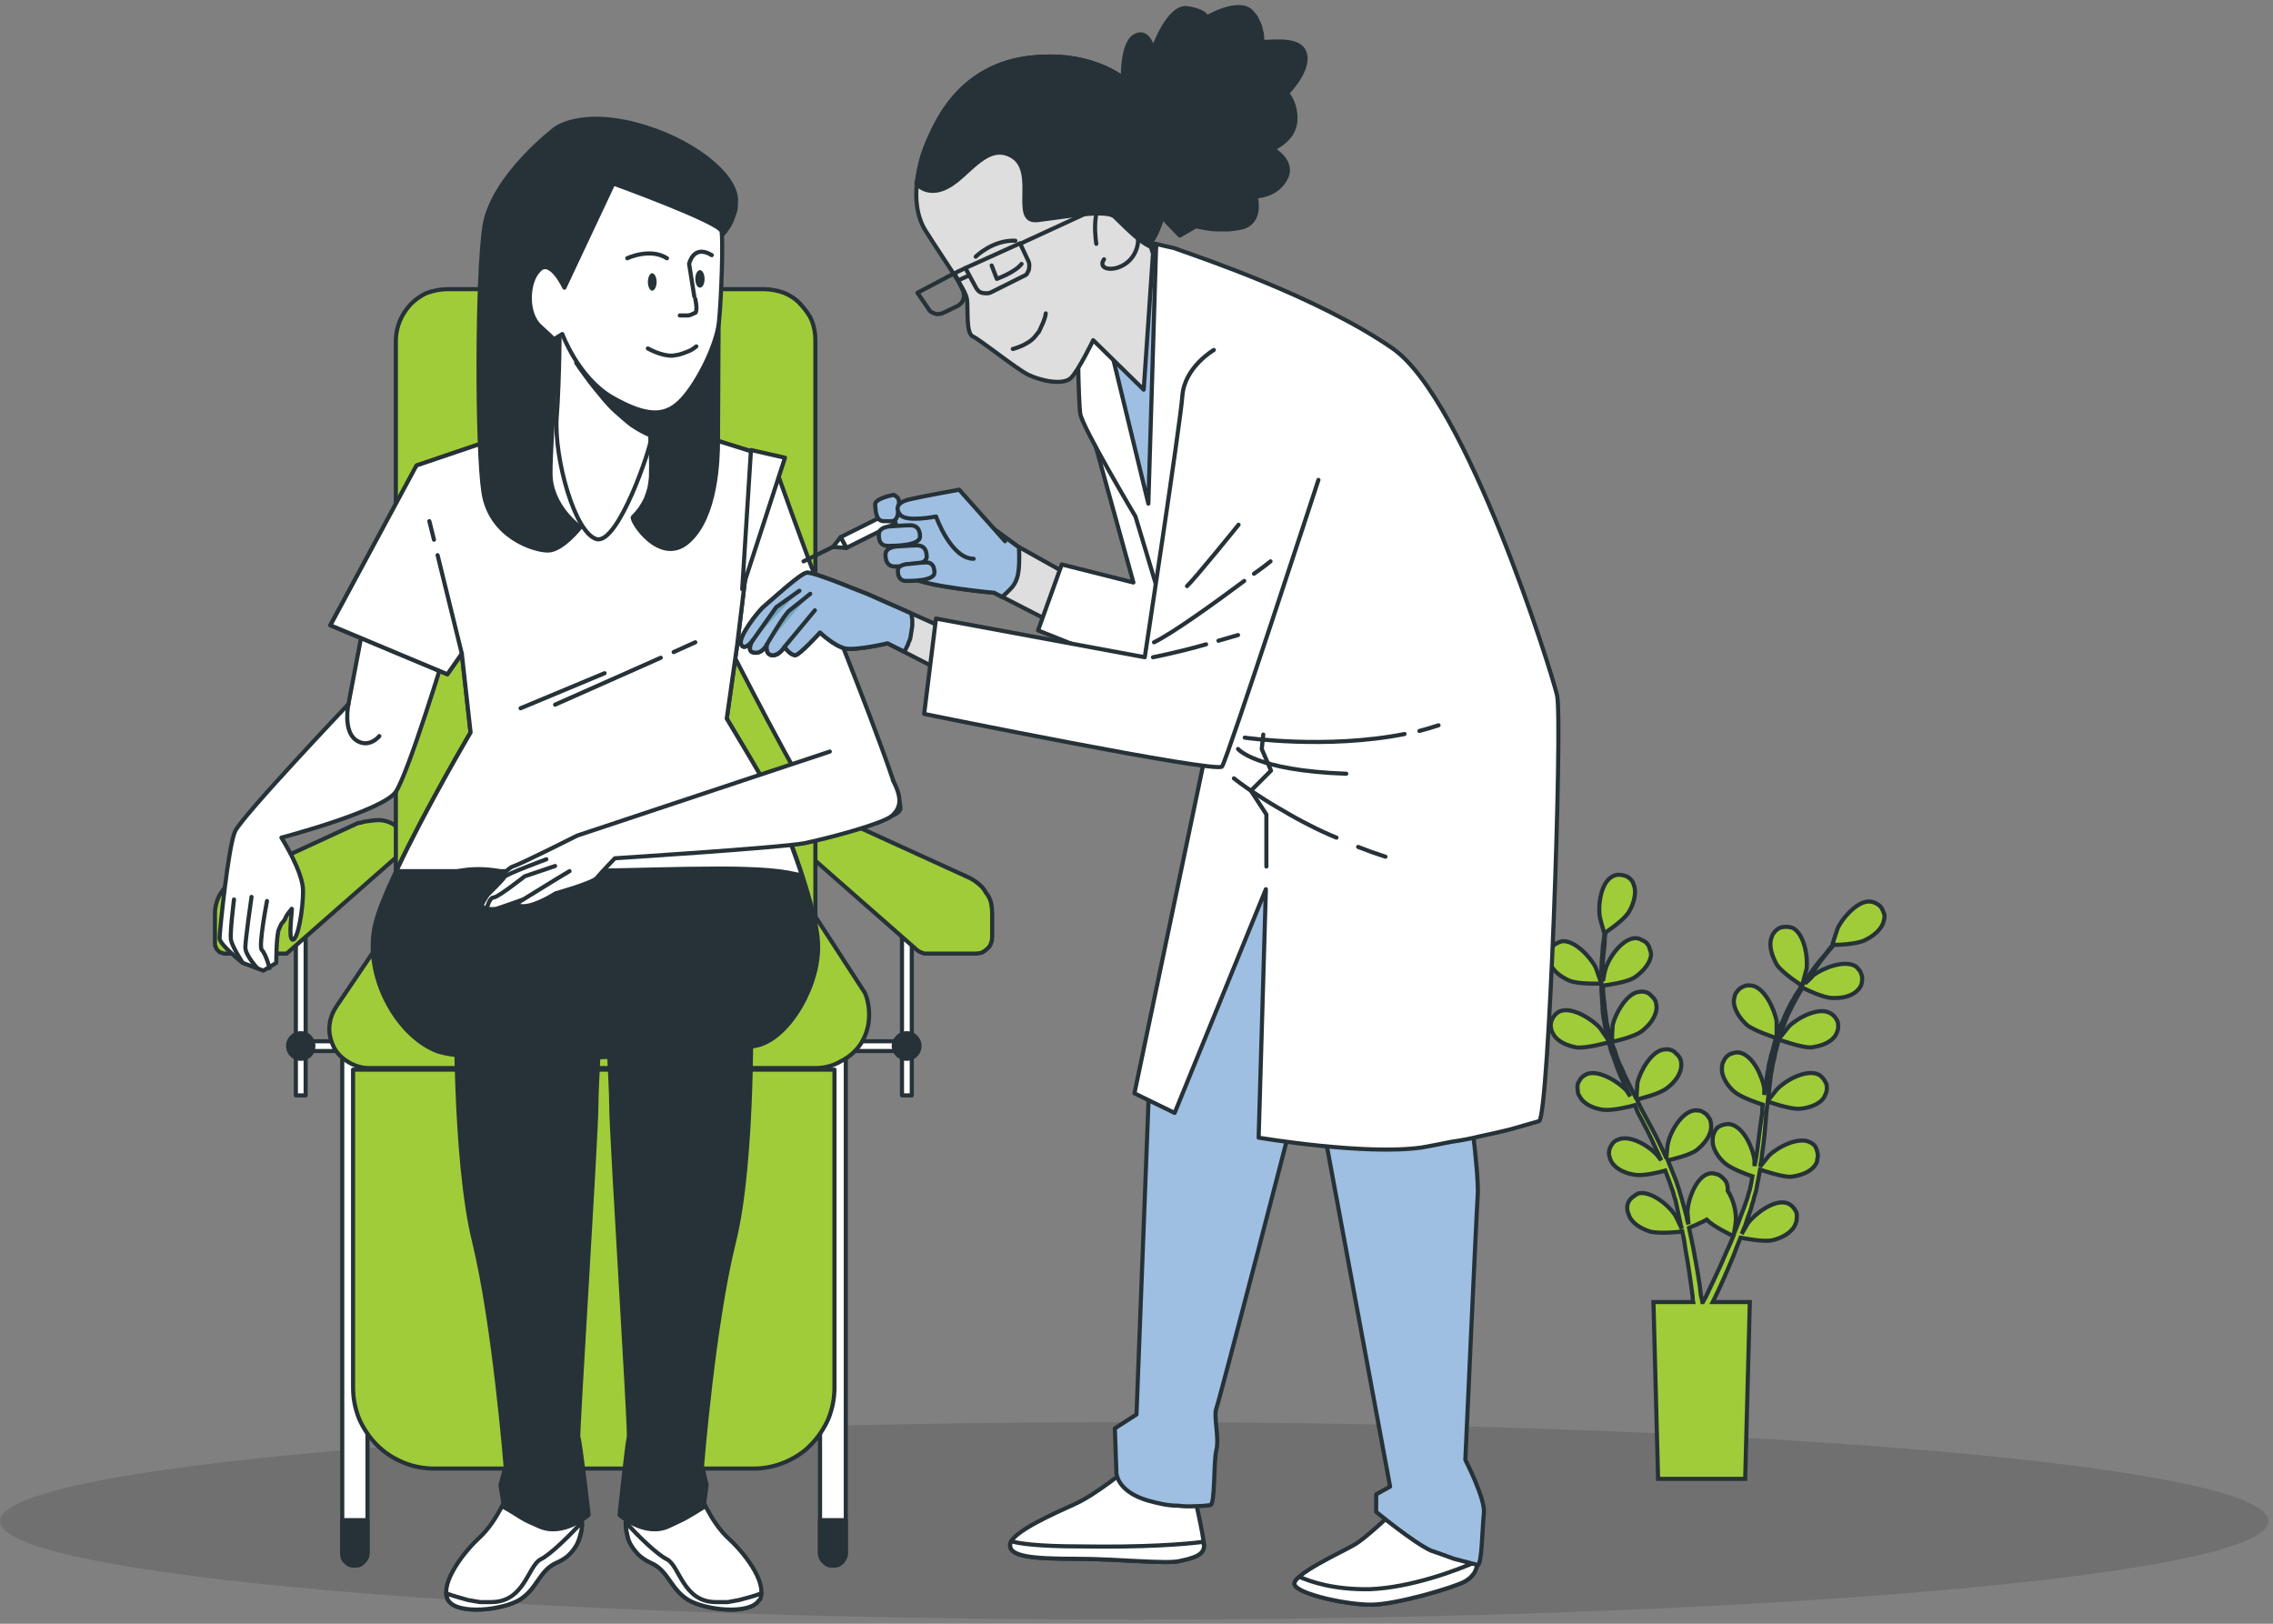 <svg version="1.2" xmlns="http://www.w3.org/2000/svg" viewBox="0 0 441 315" width="441" height="315"><rect x="0" y="0" width="441" height="315" fill="#808080" stroke="none"/><defs><clipPath clipPathUnits="userSpaceOnUse" id="cp1"><path d="m440.15-5.6v319.78h-440.15v-319.78z"/></clipPath><clipPath clipPathUnits="userSpaceOnUse" id="cp2"><path d="m26.49 0.9h440.15v319.77h-440.15z"/></clipPath><clipPath clipPathUnits="userSpaceOnUse" id="cp3"><path d="m26.49 0.9h440.15v319.77h-440.15z"/></clipPath><clipPath clipPathUnits="userSpaceOnUse" id="cp4"><path d="m26.49 0.9h440.15v319.77h-440.15z"/></clipPath></defs><style>.a{fill:#707070}.b{fill:#a0cc3a;stroke:#263238;stroke-width:.8}.c{fill:#fff}.d{fill:none;stroke:#263238;stroke-linecap:round;stroke-linejoin:round;stroke-width:.8}.e{fill:#263238}.f{fill:#a0cc3a}.g{fill:#6abd45}.h{fill:#a0cc3a;stroke:#263238;stroke-linecap:round;stroke-linejoin:round;stroke-width:.8}.i{fill:#dedede}.j{fill:#9ebfe2}.k{fill:#71a7bf}</style><g clip-path="url(#cp1)"><path fill-rule="evenodd" class="a" d="m220.1 314.2c-121.7 0-220.1-8.6-220.1-19.1 0-10.6 98.4-19.2 220.1-19.2 121.7 0 220 8.6 220 19.2 0 10.5-98.3 19.1-220 19.1z"/></g><g clip-path="url(#cp2)"><path class="b" d="m304.4 190.2c1.7 0.8 6.2 0.6 6.3 0.6 0 0-1-2.8-1.1-3.1-1-2-4.1-5.4-6.6-5.1q-0.6 0.2-1.2 0.5-0.5 0.4-0.8 0.9-0.4 0.5-0.5 1.2-0.1 0.6 0.1 1.2c0.4 1.8 2.2 3.1 3.8 3.8z"/><path fill-rule="evenodd" class="b" d="m305.9 203.2c-1.7-0.3-3.8-1.1-4.6-2.7q-0.3-0.5-0.4-1.2-0.1-0.6 0.1-1.2 0.2-0.6 0.6-1.1 0.4-0.5 1-0.8c2.3-1 6.3 1.5 7.8 3.2 0.1 0.1 1.1 1.6 1.6 2.3q-0.2-0.7-0.4-1.6-0.2-0.9-0.3-1.7-0.2-0.8-0.3-1.7-0.1-0.9-0.1-1.8-0.1-0.8-0.1-1.6-0.1-0.7-0.1-1.5 0-0.8 0-1.6 0-0.8 0-1.5c0-2 0.2-3.8 0.3-5.3q0.2-1.2 0.3-2.3c-0.1-0.2-0.9-3-0.9-3.2-0.4-2.3 0.2-6.8 2.5-7.9q0.5-0.3 1.2-0.3 0.6 0 1.2 0.2 0.6 0.2 1.1 0.7 0.4 0.4 0.6 1.1c0.6 1.6-0.1 3.7-0.9 5.1-0.9 1.6-3.9 3.6-4.6 4.1q-0.2 1.1-0.2 2.5c-0.2 1.5-0.4 3.4-0.4 5.3 0 0.5 0.1 1 0.1 1.6 0.2-1 0.4-2.2 0.5-2.3 0.6-2.2 3.3-6 5.8-6q0.7 0 1.3 0.4 0.6 0.2 1 0.7 0.4 0.5 0.5 1.1 0.3 0.6 0.2 1.3c-0.3 1.7-1.9 3.3-3.3 4.2-1.5 0.9-5.2 1.4-6 1.5 0 1.2 0.1 2.4 0.3 3.6q0 0.9 0.2 1.8 0.1 0.9 0.2 1.7 0.2 0.9 0.4 1.7 0.2 0.8 0.4 1.6 0.1 0.3 0.2 0.4c0-0.4 0.2-2.9 0.2-3.2 0.5-2.1 2.7-6.2 5.2-6.4q0.7-0.1 1.3 0.1 0.6 0.2 1 0.7 0.5 0.4 0.8 1 0.2 0.6 0.2 1.2c0 1.8-1.4 3.5-2.8 4.6-1.5 1.2-5.7 2.1-5.9 2.1q0.2 0.9 0.6 1.7 0.2 0.8 0.5 1.6 0.3 0.8 0.7 1.6 0.4 0.8 0.7 1.6c0.7 1.5 1.5 3 2.3 4.6 0-0.6 0.2-2.9 0.2-3.2 0.5-2.1 2.7-6.2 5.2-6.4q0.7-0.1 1.3 0.1 0.6 0.2 1 0.7 0.5 0.4 0.8 1 0.2 0.5 0.2 1.2c0 1.8-1.4 3.5-2.8 4.5-1.5 1.2-5.5 2.1-5.8 2.2q0.4 1 1 2.1c1.2 2.3 2.5 4.5 3.6 6.9q0.6 1.2 1.1 2.4c0.1-1 0.2-2.6 0.3-2.8 0.4-2.2 2.6-6.2 5.2-6.5q0.6 0 1.2 0.1 0.6 0.3 1.1 0.7 0.4 0.5 0.7 1 0.2 0.7 0.2 1.3c0 1.8-1.4 3.5-2.8 4.6-1.3 1-4.7 1.8-5.6 2q0.8 2 1.6 4c0.2 0.6 0.4 1.2 0.6 1.8q0.2 0.8 0.5 1.7c0.3 1.1 0.6 2.2 0.9 3.3 0.1 0.5 0.2 1.1 0.4 1.6-0.1-0.9-0.2-2.4-0.2-2.5 0.1-2.3 1.7-6.7 4.1-7.3q0.6-0.2 1.2 0 0.7 0.1 1.2 0.5 0.5 0.4 0.9 0.9 0.3 0.5 0.4 1.2 0 0 0 0.1 0 0.1 0 0.2 0 0.1 0 0.2 0 0.1 0 0.2 0.4 0.6 0.7 1.3 0.3 0.7 0.5 1.4 0.2 0.7 0.3 1.4 0.1 0.8 0.1 1.5c0 0.2-0.2 1.9-0.4 2.8q0.4-1 0.8-2c0.4-1.1 0.8-2.2 1.2-3.2l0.6-1.7q0.2-0.8 0.5-1.7 0.3-1.3 0.5-2.6c-1-0.3-4.1-1.5-5.3-2.5-1.3-1.1-2.6-3-2.4-4.7q0-0.7 0.3-1.3 0.2-0.6 0.7-1 0.6-0.4 1.1-0.5 0.7-0.2 1.3-0.1c2.6 0.5 4.4 4.6 4.7 7 0 0 0 0.5 0 1.1q0.3-1.3 0.5-2.7c0.3-2.4 0.6-5 1-7.6q0-0.8 0.1-1.6c-0.9-0.3-4.2-1.4-5.5-2.5-1.3-1.1-2.6-3-2.4-4.7q0-0.7 0.3-1.2 0.3-0.7 0.8-1.1 0.5-0.4 1.1-0.5 0.6-0.2 1.2-0.1c2.6 0.5 4.4 4.6 4.8 6.9 0 0.1 0 0.7 0 1.3q0.3-2.1 0.6-4.1 0.2-0.9 0.3-1.8 0.3-0.9 0.4-1.7 0.3-0.8 0.5-1.7 0.2-0.9 0.5-1.7c-0.3-0.2-4.3-1.4-5.7-2.6-1.3-1.2-2.6-3-2.5-4.8q0.1-0.6 0.3-1.2 0.4-0.6 0.8-1 0.6-0.4 1.2-0.6 0.6-0.1 1.2 0c2.5 0.4 4.4 4.7 4.8 6.9 0 0.2 0 2.3 0 3q0 0 0-0.1 0.3-0.8 0.6-1.6 0.3-0.8 0.7-1.6 0.3-0.8 0.7-1.6 0.4-0.8 0.8-1.6 0.4-0.6 0.8-1.4 0.4-0.6 0.8-1.2 0.4-0.8 0.9-1.4 0.4-0.6 0.9-1.3c1.1-1.6 2.1-2.9 3.2-4.1q0.8-1.1 1.5-1.9h-0.1c0 0 0.9-2.9 1-3.1 0.9-2.1 4-5.6 6.4-5.3q0.7 0.1 1.2 0.4 0.6 0.3 1 0.9 0.3 0.6 0.5 1.2 0.1 0.6-0.1 1.2c-0.4 1.8-2.2 3.1-3.7 3.8-1.6 0.8-5.2 0.9-6 0.9q-0.8 0.9-1.6 1.9c-1 1.2-2 2.7-3.1 4.3-0.3 0.4-0.6 0.9-0.9 1.3 0.7-0.6 1.6-1.5 1.6-1.6 1.9-1.4 6.1-3.1 8.3-1.7q0.4 0.4 0.8 0.9 0.3 0.6 0.4 1.2 0 0.7-0.1 1.2-0.2 0.7-0.7 1.2c-1.1 1.3-3.2 1.7-5 1.6-1.7 0-5-1.6-5.8-2-0.6 1-1.2 2.1-1.8 3.2q-0.4 0.8-0.8 1.6-0.4 0.8-0.7 1.6-0.3 0.8-0.6 1.6-0.3 0.8-0.6 1.6 0 0.2-0.1 0.4c0.3-0.4 1.9-2.4 2-2.5 1.6-1.6 5.7-3.8 7.9-2.6q0.6 0.3 1 0.8 0.4 0.5 0.6 1.1 0.1 0.7 0 1.3-0.2 0.7-0.5 1.2c-1 1.5-3.1 2.1-4.8 2.3-2 0-6-1.5-6.2-1.5q-0.2 0.8-0.4 1.6-0.3 0.9-0.4 1.7-0.2 0.9-0.4 1.7-0.1 0.8-0.3 1.7c-0.2 1.7-0.4 3.4-0.6 5.1 0.4-0.4 1.8-2.3 2-2.4 1.6-1.6 5.6-3.8 7.9-2.6q0.5 0.3 0.9 0.8 0.4 0.6 0.6 1.1 0.1 0.7 0 1.3-0.2 0.6-0.5 1.2c-0.9 1.4-3.1 2.1-4.8 2.2-1.9 0.1-5.8-1.3-6.1-1.4q-0.2 1.1-0.3 2.3c-0.2 2.6-0.4 5.1-0.8 7.7q-0.1 1.3-0.4 2.6c0.6-0.7 1.6-2 1.7-2.1 1.6-1.6 5.7-3.8 8-2.6q0.6 0.3 1 0.8 0.3 0.6 0.4 1.1 0.2 0.7 0 1.3 0 0.7-0.4 1.2c-1 1.5-3.1 2.1-4.8 2.3-1.7 0-5-1.1-5.9-1.4q-0.4 2.2-0.8 4.2c-0.2 0.6-0.4 1.2-0.5 1.8q-0.3 0.8-0.5 1.7c-0.4 1.1-0.8 2.1-1.1 3.2-0.3 0.5-0.4 1.1-0.7 1.6 0.5-0.8 1.2-2.1 1.3-2.2 1.4-1.8 5.1-4.6 7.5-3.8q0.6 0.2 1.1 0.7 0.4 0.4 0.7 1 0.2 0.6 0.1 1.2 0 0.7-0.3 1.3c-0.7 1.6-2.7 2.6-4.4 3-1.8 0.4-5.7-0.4-6.2-0.5-0.5 1.2-1 2.5-1.4 3.6-1.5 3.6-2.8 6.5-3.8 8.5q-0.1 0.2-0.2 0.4h7.2l-0.9 34.3h-16.9l-0.9-34.3h7.7q-0.1-0.5-0.1-1.1c-0.3-2.2-0.7-5.4-1.4-9.2q-0.2-1.7-0.6-3.4c-0.5 0.1-4.5 0.5-6.3 0-1.6-0.5-3.6-1.6-4.1-3.3q-0.3-0.6-0.3-1.3 0-0.6 0.3-1.2 0.3-0.5 0.8-0.9 0.5-0.4 1.1-0.7c2.5-0.5 6 2.4 7.2 4.4 0.1 0.1 0.8 1.7 1.2 2.5q-0.3-1.1-0.5-2.2c-0.2-1.1-0.5-2.2-0.7-3.3q-0.3-0.8-0.5-1.7c-0.2-0.5-0.4-1.1-0.6-1.7-0.3-0.8-0.6-1.6-0.9-2.4-1.1 0.3-4.3 1.1-5.9 0.8-1.6-0.2-3.7-1-4.6-2.6q-0.3-0.6-0.4-1.2-0.1-0.6 0.1-1.2 0.2-0.6 0.6-1.1 0.4-0.5 1-0.7c2.4-1.1 6.3 1.4 7.7 3.1 0.1 0.1 0.4 0.5 0.7 0.9q-0.5-1.2-1.1-2.4c-1-2.3-2.2-4.6-3.4-6.8q-0.3-0.8-0.6-1.5c-1 0.3-4.4 1.1-6.1 0.9-1.7-0.2-3.8-1-4.6-2.6q-0.4-0.5-0.4-1.2-0.1-0.6 0-1.2 0.3-0.7 0.7-1.2 0.4-0.4 1-0.7c2.3-1 6.3 1.5 7.8 3.2 0 0 0.3 0.5 0.7 1.1q-1-2-1.8-3.8-0.4-0.9-0.7-1.7-0.3-0.8-0.6-1.7-0.3-0.8-0.6-1.6-0.2-0.9-0.5-1.7c-0.3 0.1-4.3 1.2-6.2 1zm6.1-1.5q0 0.1 0 0.1 0 0.1 0.1 0.1-0.1-0.1-0.1-0.2zm-0.7-20.6q0 0 0 0v-0.1q0 0 0 0.1zm19.1 55.9q-0.5 0.2-0.9 0.4-0.5 0.3-0.9 0.4-0.5 0.2-0.9 0.4 0.4 2 0.8 3.8c0.7 3.8 1.3 7 1.5 9.3q0.2 0.7 0.3 1.3h0.1q0.3-0.5 0.6-1.1c0.9-2 2.4-4.9 3.9-8.5q0.7-1.5 1.4-3.2c-0.4-0.2-3.8-1.8-5.2-3.2q-0.4 0.2-0.7 0.4z"/><path class="b" d="m349.6 191.2c0.1 0 0.8-3 0.9-3.2 0.3-2.3-0.4-6.8-2.7-8q-0.6-0.2-1.2-0.2-0.8 0-1.3 0.2-0.6 0.3-1 0.8-0.4 0.4-0.6 1.1c-0.6 1.7 0.2 3.7 1 5.2 1.1 1.7 4.9 4.1 4.9 4.1z"/></g><path fill-rule="evenodd" class="c" d="m92 202v1.9h-35.2v-1.9z"/><path fill-rule="evenodd" class="d" d="m92 202v1.9h-35.2v-1.9z"/><path fill-rule="evenodd" class="c" d="m59.3 177.3v35.2h-1.9v-35.2z"/><path fill-rule="evenodd" class="d" d="m59.3 177.3v35.2h-1.9v-35.2z"/><g clip-path="url(#cp3)"><path class="e" d="m60.8 202.9c0-0.9-0.6-1.9-1.5-2.3-0.9-0.3-2-0.2-2.7 0.6-0.7 0.7-0.9 1.7-0.5 2.7 0.4 0.9 1.3 1.5 2.2 1.5q0.6 0 1-0.2 0.5-0.2 0.8-0.5 0.4-0.4 0.5-0.8 0.2-0.5 0.2-1z"/><path fill-rule="evenodd" class="d" d="m60.8 202.9c0-0.9-0.6-1.9-1.5-2.3-0.9-0.3-2-0.2-2.7 0.6-0.7 0.7-0.9 1.7-0.5 2.7 0.4 0.9 1.3 1.5 2.2 1.5q0.6 0 1-0.2 0.5-0.2 0.8-0.5 0.4-0.4 0.5-0.8 0.2-0.5 0.2-1z"/><path class="c" d="m68.9 303.7q-0.6 0-1-0.1-0.5-0.2-0.8-0.6-0.4-0.3-0.6-0.8-0.1-0.4-0.1-0.9v-96.6h4.9v96.6q0 0.5-0.2 0.9-0.2 0.5-0.6 0.8-0.3 0.4-0.8 0.6-0.4 0.1-0.8 0.1z"/><path fill-rule="evenodd" class="d" d="m68.9 303.7q-0.6 0-1-0.1-0.5-0.2-0.8-0.6-0.4-0.3-0.6-0.8-0.1-0.4-0.1-0.9v-96.6h4.9v96.6q0 0.5-0.2 0.9-0.2 0.5-0.6 0.8-0.3 0.4-0.8 0.6-0.4 0.1-0.8 0.1z"/><path class="e" d="m66.4 294.9v6.4c0 0.7 0.2 1.3 0.7 1.7 0.5 0.5 1 0.7 1.8 0.7 0.6 0 1.2-0.2 1.6-0.7 0.5-0.4 0.8-1 0.8-1.7v-6.4z"/><path fill-rule="evenodd" class="d" d="m66.4 294.9v6.4c0 0.7 0.2 1.3 0.7 1.7 0.5 0.5 1 0.7 1.8 0.7 0.6 0 1.2-0.2 1.6-0.7 0.5-0.4 0.8-1 0.8-1.7v-6.4z"/><path class="c" d="m161.6 303.7q-0.5 0-0.9-0.1-0.5-0.2-0.8-0.6-0.4-0.3-0.6-0.8-0.2-0.4-0.2-0.9v-96.6h5v96.6q0 0.5-0.2 0.9-0.2 0.5-0.5 0.8-0.4 0.4-0.8 0.6-0.5 0.1-1 0.1z"/><path fill-rule="evenodd" class="d" d="m161.6 303.7q-0.5 0-0.9-0.1-0.5-0.2-0.8-0.6-0.4-0.3-0.6-0.8-0.2-0.4-0.2-0.9v-96.6h5v96.6q0 0.5-0.2 0.9-0.2 0.5-0.5 0.8-0.4 0.4-0.8 0.6-0.5 0.1-1 0.1z"/><path class="e" d="m159.1 294.9v6.4c0 0.7 0.3 1.3 0.8 1.7 0.4 0.5 1.1 0.7 1.7 0.7 0.7 0 1.3-0.2 1.8-0.7 0.4-0.4 0.7-1 0.7-1.7v-6.4z"/><path fill-rule="evenodd" class="d" d="m159.1 294.9v6.4c0 0.7 0.3 1.3 0.8 1.7 0.4 0.5 1.1 0.7 1.7 0.7 0.7 0 1.3-0.2 1.8-0.7 0.4-0.4 0.7-1 0.7-1.7v-6.4z"/><path class="f" d="m146.2 284.9h-61.9c-2.1 0-4.2-0.4-6.1-1.2-1.9-0.8-3.6-1.9-5.1-3.4-1.4-1.4-2.6-3.2-3.4-5-0.8-2-1.2-4-1.2-6.1v-61.7h93.4v61.7c0 2.1-0.4 4.1-1.2 6.1-0.8 1.8-2 3.6-3.4 5-1.4 1.5-3.2 2.6-5.1 3.4-1.9 0.8-4 1.2-6 1.2z"/><path fill-rule="evenodd" class="d" d="m146.2 284.9h-61.9c-2.1 0-4.2-0.4-6.1-1.2-1.9-0.8-3.6-1.9-5.1-3.4-1.4-1.4-2.6-3.2-3.4-5-0.8-2-1.2-4-1.2-6.1v-61.7h93.4v61.7c0 2.1-0.4 4.1-1.2 6.1-0.8 1.8-2 3.6-3.4 5-1.4 1.5-3.2 2.6-5.1 3.4-1.9 0.8-4 1.2-6 1.2z"/><path class="f" d="m78.7 164.7l-23.1 20.3h-12q-0.3 0-0.7-0.2-0.3 0-0.6-0.4-0.3-0.2-0.4-0.6-0.2-0.3-0.2-0.7v-5.8q0-1.1 0.3-2.1 0.3-1.2 0.9-2 0.6-1 1.4-1.7 0.8-0.7 1.9-1.1l21.9-10.1q0.7-0.3 1.3-0.6 0.7-0.1 1.3-0.3 0.7-0.1 1.4-0.2 0.7-0.1 1.4-0.1 1 0 2 0.4 1 0.4 1.7 1.1 0.7 0.8 1.1 1.8 0.4 0.9 0.4 2z"/><path fill-rule="evenodd" class="d" d="m78.7 164.7l-23.1 20.3h-12q-0.3 0-0.7-0.2-0.3 0-0.6-0.4-0.3-0.2-0.4-0.6-0.2-0.3-0.2-0.7v-5.8q0-1.1 0.3-2.1 0.3-1.2 0.9-2 0.6-1 1.4-1.7 0.8-0.7 1.9-1.1l21.9-10.1q0.7-0.3 1.3-0.6 0.7-0.1 1.3-0.3 0.7-0.1 1.4-0.2 0.7-0.1 1.4-0.1 1 0 2 0.4 1 0.4 1.7 1.1 0.7 0.8 1.1 1.8 0.4 0.9 0.4 2z"/><path fill-rule="evenodd" class="c" d="m177.4 202v1.9h-35v-1.9z"/><path fill-rule="evenodd" class="d" d="m177.4 202v1.9h-35v-1.9z"/><path fill-rule="evenodd" class="c" d="m176.9 177.3v35.2h-1.9v-35.2z"/><path fill-rule="evenodd" class="d" d="m176.9 177.3v35.2h-1.9v-35.2z"/><path class="e" d="m173.4 202.9c0-0.9 0.7-1.9 1.6-2.3 0.9-0.3 2-0.2 2.7 0.6 0.7 0.7 0.9 1.7 0.5 2.7-0.4 0.9-1.2 1.5-2.3 1.5q-0.5 0-0.9-0.2-0.4-0.2-0.8-0.5-0.4-0.4-0.5-0.8-0.3-0.5-0.3-1z"/><path fill-rule="evenodd" class="d" d="m173.4 202.9c0-0.9 0.7-1.9 1.6-2.3 0.9-0.3 2-0.2 2.7 0.6 0.7 0.7 0.9 1.7 0.5 2.7-0.4 0.9-1.2 1.5-2.3 1.5q-0.5 0-0.9-0.2-0.4-0.2-0.8-0.5-0.4-0.4-0.5-0.8-0.3-0.5-0.3-1z"/><path class="f" d="m155.6 164.7l22.2 19.5q0.2 0.2 0.4 0.3 0.3 0.2 0.6 0.3 0.2 0.1 0.6 0.2 0.3 0 0.6 0h9.2q0.7 0 1.3-0.2 0.6-0.3 1.1-0.8 0.5-0.4 0.7-1.1 0.2-0.5 0.2-1.3v-4.3q0-1.1-0.2-2.1-0.3-1.2-1-2-0.5-1-1.4-1.7-0.8-0.7-1.8-1.2l-21.9-10q-0.7-0.3-1.3-0.6-0.7-0.1-1.4-0.3-0.6-0.1-1.3-0.2-0.7-0.1-1.4-0.1-1 0-2 0.4-0.9 0.4-1.7 1.1-0.8 0.8-1.2 1.8-0.3 0.9-0.4 2z"/><path fill-rule="evenodd" class="d" d="m155.6 164.7l22.2 19.5q0.2 0.2 0.4 0.3 0.3 0.2 0.6 0.3 0.2 0.1 0.6 0.2 0.3 0 0.6 0h9.2q0.7 0 1.3-0.2 0.6-0.3 1.1-0.8 0.5-0.4 0.7-1.1 0.2-0.5 0.2-1.3v-4.3q0-1.1-0.2-2.1-0.3-1.2-1-2-0.5-1-1.4-1.7-0.8-0.7-1.8-1.2l-21.9-10q-0.7-0.3-1.3-0.6-0.7-0.1-1.4-0.3-0.6-0.1-1.3-0.2-0.7-0.1-1.4-0.1-1 0-2 0.4-0.9 0.4-1.7 1.1-0.8 0.8-1.2 1.8-0.3 0.9-0.4 2z"/><path class="f" d="m79.3 174.5l-14 20.7c-0.8 1.2-1.3 2.5-1.4 4-0.1 1.3 0.3 2.8 0.9 4 0.6 1.2 1.7 2.2 2.9 2.9 1.2 0.7 2.5 1.1 3.9 1.1h86.6c1.7 0 3.4-0.4 4.9-1.3 1.6-0.8 2.9-1.9 3.9-3.4 0.9-1.4 1.5-3.1 1.6-4.9 0.1-1.6-0.1-3.4-0.8-5l-11.1-17.1z"/><path fill-rule="evenodd" class="d" d="m79.3 174.5l-14 20.7c-0.8 1.2-1.3 2.5-1.4 4-0.1 1.3 0.3 2.8 0.9 4 0.6 1.2 1.7 2.2 2.9 2.9 1.2 0.7 2.5 1.1 3.9 1.1h86.6c1.7 0 3.4-0.4 4.9-1.3 1.6-0.8 2.9-1.9 3.9-3.4 0.9-1.4 1.5-3.1 1.6-4.9 0.1-1.6-0.1-3.4-0.8-5l-11.1-17.1z"/><path class="g" d="m158.2 188.1h-81.4v-122.1c0-1.2 0.3-2.6 0.8-3.8 0.5-1.2 1.2-2.2 2.1-3.2 0.9-0.9 2-1.7 3.2-2.2 1.2-0.4 2.5-0.7 3.8-0.7h61.6c1.3 0 2.6 0.3 3.8 0.7 1.2 0.5 2.3 1.2 3.2 2.2 0.9 1 1.7 2 2.2 3.2q0.7 1.8 0.7 3.8z"/><path class="h" d="m158.2 188.1h-81.4v-122.1c0-1.2 0.3-2.6 0.8-3.8 0.5-1.2 1.2-2.2 2.1-3.2 0.9-0.9 2-1.7 3.2-2.2 1.2-0.4 2.5-0.7 3.8-0.7h61.6c1.3 0 2.6 0.3 3.8 0.7 1.2 0.5 2.3 1.2 3.2 2.2 0.9 1 1.7 2 2.2 3.2q0.7 1.8 0.7 3.8z"/><path class="c" d="m70.8 119.8l-3.2 16.8c0 0-20.8 21.9-22 24.7-1.3 2.8-3 19.5-3 20.7 0 1.3 4.5 4.8 4.5 4.8l4 1.5 2.5-1.5c0 0 0-5.2 0.5-6.5q0.2-0.5 0.5-1.1 0.4-0.4 0.7-0.9 0.2-0.6 0.6-1.1 0.3-0.4 0.7-0.9c0.2-0.3-0.8 6 0.2 6 1 0 2-5.8 2-9.5 0-3.7-4.2-10.3-4.2-10.3 0 0 19.7-5.2 22.2-8.9 2.5-3.8 9.7-27.5 9.7-27.5z"/><path fill-rule="evenodd" class="d" d="m70.8 119.8l-3.2 16.8c0 0-20.8 21.9-22 24.7-1.3 2.8-3 19.5-3 20.7 0 1.3 4.5 4.8 4.5 4.8l4 1.5 2.5-1.5c0 0 0-5.2 0.5-6.5q0.2-0.5 0.5-1.1 0.4-0.4 0.7-0.9 0.2-0.6 0.6-1.1 0.3-0.4 0.7-0.9c0.2-0.3-0.8 6 0.2 6 1 0 2-5.8 2-9.5 0-3.7-4.2-10.3-4.2-10.3 0 0 19.7-5.2 22.2-8.9 2.5-3.8 9.7-27.5 9.7-27.5z"/><path fill-rule="evenodd" class="d" d="m67.6 136.6c0 0-1.1 5.2 1.5 7 2.5 1.7 4.5-0.8 4.5-0.8"/><path fill-rule="evenodd" class="d" d="m51.8 174.8c0 0-1.7 8.8-1 9.5 0.8 0.8 1.5 3.5 1.5 3.5"/><path fill-rule="evenodd" class="d" d="m48.8 174c0 0-1.2 8.3-1.2 9.8 0 1.5 2.3 4 2.3 4"/><path fill-rule="evenodd" class="d" d="m45.4 174.5c0 0-0.8 6.3-0.6 7.8 0.3 1.5 2.3 4.5 2.3 4.5"/><path class="c" d="m150.3 90.3c0 0 6.2 17.6 9.7 26.3 3.5 8.7 15 37.5 14.7 40.2-0.2 2.8-12.7 2.8-15.5 0.5-2.7-2.3-18.4-33.2-18.4-33.2z"/><path fill-rule="evenodd" class="d" d="m150.3 90.3c0 0 6.2 17.6 9.7 26.3 3.5 8.7 15 37.5 14.7 40.2-0.2 2.8-12.7 2.8-15.5 0.5-2.7-2.3-18.4-33.2-18.4-33.2z"/><path class="e" d="m99.1 84.1l-18.2 6.2-16.8 31 22.7 9.5 2.8-4 1.7 15.3c0 0-16.2 27.5-18.5 37.2-2.3 9.8 4 21.3 11.7 24.5 7.8 3.3 56.3 0.5 62.5-1 6.2-1.5 12.2-12 11.7-20-0.4-8-7.9-26.3-8.7-28-0.8-1.7-9-15.4-9-15.4l2-14.1 4.5-37.2-20.2-6.3-22 0.3z"/><path fill-rule="evenodd" class="d" d="m99.1 84.1l-18.2 6.2-16.8 31 22.7 9.5 2.8-4 1.7 15.3c0 0-16.2 27.5-18.5 37.2-2.3 9.8 4 21.3 11.7 24.5 7.8 3.3 56.3 0.5 62.5-1 6.2-1.5 12.2-12 11.7-20-0.4-8-7.9-26.3-8.7-28-0.8-1.7-9-15.4-9-15.4l2-14.1 4.5-37.2-20.2-6.3-22 0.3z"/><path class="c" d="m141 139.4l2-14.1 4.5-37.2-20.2-6.3-22 0.3-6.2 2-18.3 6.2-16.7 31 22.7 9.5 2.8-4 1.7 15.3c0 0-8.9 15.1-14.4 26.9h30.8c16.9 0 36.7-1.3 45.3 0.3q1.3 0.3 2.6 0.5c-2.4-7.1-5.2-14-5.6-15-0.8-1.7-9-15.4-9-15.4z"/><path fill-rule="evenodd" class="d" d="m141 139.4l2-14.1 4.5-37.2-20.2-6.3-22 0.3-6.2 2-18.3 6.2-16.7 31 22.7 9.5 2.8-4 1.7 15.3c0 0-8.9 15.1-14.4 26.9h30.8c16.9 0 36.7-1.3 45.3 0.3q1.3 0.3 2.6 0.5c-2.4-7.1-5.2-14-5.6-15-0.8-1.8-9-15.4-9-15.4z"/><path class="d" d="m130.7 126.5l4.2-1.9"/><path class="d" d="m107.7 136.7l20.5-9.1"/><path class="d" d="m101 137.4l16.3-6.8"/><path class="c" d="m84.2 104.7l-0.9-3.6"/><path class="d" d="m84.2 104.7l-0.9-3.6"/><path class="c" d="m89.6 126.8l-4.7-19.1"/><path class="d" d="m89.6 126.8l-4.7-19.1"/><path class="c" d="m144 114.3l8.3-25.5-6.6-1.5z"/><path fill-rule="evenodd" class="d" d="m144 114.3l8.3-25.5-6.6-1.5z"/><path class="c" d="m98.7 289.3c0 0-2.1 5.8-5.9 9.2-3.6 3.4-7.6 9.3-5.8 12 1.8 2.8 10.5 1.9 13.9-0.2 3.4-2.2 3.7-5.6 7-7.1 3.5-1.6 5.9-5 4.7-10.3-1.2-5.2-13.9-3.6-13.9-3.6z"/><path fill-rule="evenodd" class="d" d="m98.7 289.3c0 0-2.1 5.8-5.9 9.2-3.6 3.4-7.6 9.3-5.8 12 1.8 2.8 10.5 1.9 13.9-0.2 3.4-2.2 3.7-5.6 7-7.1 3.5-1.6 5.9-5 4.7-10.3-1.2-5.2-13.9-3.6-13.9-3.6z"/><path class="c" d="m112.9 295.3c-2.1 2.3-6.1 6.3-8 7.2-2.5 1.3-3.1 8.3-9.6 8.3q-1.1 0-2.2 0-1.1-0.2-2.3-0.4-1-0.3-2.1-0.6-1.1-0.3-2.1-0.7 0 0.1 0 0.4 0 0.1 0.1 0.3 0.1 0.2 0.1 0.4 0.1 0.2 0.2 0.3c1.8 2.8 10.5 1.9 13.9-0.2 3.4-2.2 3.7-5.6 7-7.1q1.2-0.5 2.2-1.3 0.9-0.8 1.6-1.9 0.6-1.1 0.9-2.3 0.4-1.2 0.3-2.4z"/><path fill-rule="evenodd" class="d" d="m112.9 295.3c-2.1 2.3-6.1 6.3-8 7.2-2.5 1.3-3.1 8.3-9.6 8.3q-1.1 0-2.2 0-1.1-0.2-2.3-0.4-1-0.3-2.1-0.6-1.1-0.3-2.1-0.7 0 0.1 0 0.4 0 0.1 0.1 0.3 0.1 0.2 0.1 0.4 0.1 0.2 0.2 0.3c1.8 2.8 10.5 1.9 13.9-0.2 3.4-2.2 3.7-5.6 7-7.1q1.2-0.5 2.2-1.3 0.9-0.8 1.6-1.9 0.6-1 0.9-2.3 0.4-1.2 0.3-2.4z"/><path class="e" d="m88.5 193.1c0 0-0.5 31.7 3.5 47.8 3.9 16 6.1 43.5 6.1 43.5l-1 3.7 0.7 4.3q0.8 0.5 1.7 1 0.8 0.5 1.6 1 0.8 0.5 1.7 0.9 0.9 0.4 1.8 0.8c4.6 2.1 9.6-2.2 9.6-2.2 0 0-1.6-14.2-2-15.1-0.2-0.9 3.5-58.6 3.5-64.1 0-5.6 1.2-18.9 0.6-25.9-0.6-7.2-10.4-19.2-21.5-20.1-11.2-1-19.1 6.5-18.9 16.9"/><path fill-rule="evenodd" class="d" d="m88.5 193.1c0 0-0.5 31.7 3.5 47.8 3.9 16 6.1 43.5 6.1 43.5l-1 3.7 0.7 4.3q0.8 0.5 1.7 1 0.8 0.5 1.6 1 0.8 0.5 1.7 0.9 0.9 0.4 1.8 0.8c4.6 2.1 9.6-2.2 9.6-2.2 0 0-1.6-14.2-2-15.1-0.2-0.9 3.5-58.6 3.5-64.1 0-5.6 1.2-18.9 0.6-25.9-0.6-7.2-10.4-19.2-21.5-20.1-11.2-1-19.1 6.5-18.9 16.9"/><path class="c" d="m135.6 289.3c0 0 2.1 5.8 5.8 9.2 3.7 3.4 7.8 9.3 5.8 12-1.8 2.8-10.4 1.9-13.8-0.2-3.4-2.2-3.7-5.6-7.1-7.1-3.3-1.6-5.8-5-4.6-10.3 1.3-5.2 13.9-3.6 13.9-3.6z"/><path fill-rule="evenodd" class="d" d="m135.6 289.3c0 0 2.1 5.8 5.8 9.2 3.7 3.4 7.8 9.3 5.8 12-1.8 2.8-10.4 1.9-13.8-0.2-3.4-2.2-3.7-5.6-7.1-7.1-3.3-1.6-5.8-5-4.6-10.3 1.3-5.2 13.9-3.6 13.9-3.6z"/><path class="c" d="m121.4 295.3c2 2.3 6.1 6.3 8 7.2 2.5 1.3 3.1 8.3 9.5 8.3q1.1 0 2.3 0 1.1-0.2 2.2-0.4 1.1-0.3 2.2-0.6 1.1-0.3 2.1-0.7 0 0.1 0 0.4-0.1 0.1-0.1 0.3 0 0.2-0.1 0.4-0.1 0.2-0.3 0.3c-1.8 2.8-10.4 1.9-13.8-0.2-3.4-2.2-3.7-5.6-7.1-7.1q-1.1-0.5-2.1-1.3-0.9-0.8-1.6-1.9-0.7-1-0.9-2.3-0.3-1.2-0.3-2.4z"/><path fill-rule="evenodd" class="d" d="m121.4 295.3c2 2.3 6.1 6.3 8 7.2 2.5 1.3 3.1 8.3 9.5 8.3q1.1 0 2.3 0 1.1-0.2 2.2-0.4 1.1-0.3 2.2-0.6 1.1-0.3 2.1-0.7 0 0.1 0 0.4-0.1 0.1-0.1 0.3 0 0.2-0.1 0.4-0.1 0.2-0.3 0.3c-1.8 2.8-10.4 1.9-13.8-0.2-3.4-2.2-3.7-5.6-7.1-7.1q-1.1-0.5-2.1-1.3-0.9-0.8-1.6-1.9-0.7-1-0.9-2.3-0.3-1.2-0.3-2.4z"/><path class="e" d="m145.7 193.1c0 0 0.7 31.7-3.3 47.8-4 16-6.2 43.5-6.2 43.5l0.9 3.7-0.6 4.3q-0.8 0.5-1.6 1-0.8 0.5-1.7 1-0.9 0.5-1.8 0.9-0.8 0.4-1.7 0.8c-4.6 2.1-9.5-2.2-9.5-2.2 0 0 1.5-14.2 1.8-15.1 0.3-0.9-3.4-58.6-3.4-64.1 0-5.6-1.2-18.9-0.6-25.9 0.6-7.2 10.5-19.1 21.6-20.1 11.1-1 19.1 6.5 18.7 16.9"/><path fill-rule="evenodd" class="d" d="m145.7 193.1c0 0 0.7 31.7-3.3 47.8-4 16-6.2 43.5-6.2 43.5l0.9 3.7-0.6 4.3q-0.8 0.5-1.6 1-0.8 0.5-1.7 1-0.9 0.5-1.8 0.9-0.8 0.4-1.7 0.8c-4.6 2.1-9.5-2.2-9.5-2.2 0 0 1.5-14.2 1.8-15.1 0.3-0.9-3.4-58.6-3.4-64.1 0-5.6-1.2-18.9-0.6-25.9 0.6-7.2 10.5-19.1 21.6-20.1 11.1-1 19.1 6.5 18.7 16.9"/><path class="c" d="m161 145.8l-49 16.3c0 0-10.9 5.5-12.5 6-1.5 0.4-5.5 6.2-5.9 7.2-0.5 1 1.7 1.2 2.7 1 1-0.3 5.2-1.8 5.2-1.8 0 0-2.4 1.3 0 1.3 2.5 0 6.3-2.5 6.3-2.5 0 0 7.2-2 8-3 0.8-1 3.5-3.8 3.5-3.8 0 0 31.5-2 36.7-2.9 5.2-1.1 15.2-3.8 17-5.3 1.7-1.5 2.2-3.3 0.2-7"/><path fill-rule="evenodd" class="d" d="m161 145.8l-49 16.3c0 0-10.9 5.5-12.5 6-1.5 0.4-5.5 6.2-5.9 7.2-0.5 1 1.7 1.2 2.7 1 1-0.3 5.2-1.8 5.2-1.8 0 0-2.4 1.3 0 1.3 2.5 0 6.3-2.5 6.3-2.5 0 0 7.2-2 8-3 0.8-1 3.5-3.8 3.5-3.8 0 0 31.5-2 36.7-2.9 5.2-1.1 15.2-3.8 17-5.3 1.7-1.5 2.2-3.3 0.2-7"/><path fill-rule="evenodd" class="d" d="m101.5 174.5l6.5-4 2.5-1.5"/><path fill-rule="evenodd" class="d" d="m94.5 176c0 0 0.5-1.9 1.3-1.9 0.8 0 6-4.1 6-4.1l5.9-2"/><path fill-rule="evenodd" class="d" d="m106 166.7c0 0-7.6 2.8-8.1 3.4-0.4 0.7-3.1 3.3-3.1 3.3"/><path class="c" d="m108.6 61.6c0 0 0 11.7-0.6 19.5-0.5 7.7 3.5 22.4 7.8 23.5 4.2 0.9 10.5-17.8 10.5-19.5 0-1.8 2.7-13.3 2.7-13.3z"/><path fill-rule="evenodd" class="d" d="m108.6 61.6c0 0 0 11.7-0.6 19.5-0.5 7.7 3.5 22.4 7.8 23.5 4.2 0.9 10.5-17.8 10.5-19.5 0-1.8 2.7-13.3 2.7-13.3z"/><path class="e" d="m126.3 84.5c0.2-2.1 1.6-8.1 2.3-11l-16.8-3.1q0.8 1.2 1.7 2.4 0.9 1.3 1.9 2.5 0.9 1.1 1.9 2.3 1 1.2 2.1 2.2 0.8 0.7 1.6 1.4 0.8 0.7 1.6 1.3 0.9 0.6 1.8 1.1 0.9 0.5 1.9 0.9z"/><path fill-rule="evenodd" class="d" d="m126.3 84.5c0.2-2.1 1.6-8.1 2.3-11l-16.8-3.1q0.8 1.2 1.7 2.4 0.9 1.3 1.9 2.5 0.9 1.1 1.9 2.3 1 1.2 2.1 2.2 0.8 0.7 1.6 1.4 0.8 0.7 1.6 1.3 0.9 0.6 1.8 1.1 0.9 0.5 1.9 0.9z"/><path class="e" d="m107.8 24.9c0 0-12.2 9.2-13.8 18.9-1.5 9.8-1.5 43.3-0.2 51.7 1.3 8.6 9.7 11.3 12.5 11.3 2.8 0 6.3-4.5 6.3-4.5 0 0-5.8-4-5.8-10.5 0-6.5 1.8-30.2 1.8-30.2l11.4-22.5 18.5 7.2c0 0-2 17.5-4.8 22.5-2.7 5-8 7.8-8 7.8 0 0 0.8 10.9 0.6 16q-0.1 1.1-0.3 2.1-0.3 1.1-0.7 2.1-0.5 1-1.1 1.9-0.6 0.8-1.4 1.6c-0.6 0.5 5.2 9.6 10.7 4.8 5.5-4.8 5.8-16 5.8-19.6 0-3.4 0.2-39.4 0.2-39.4q0.9-0.7 1.5-1.6 0.6-0.8 1-1.8 0.4-1 0.7-2 0.1-1 0.1-2.1c-0.3-5-8.8-11.7-19.5-14.5-10.7-2.8-15.5 0.8-15.5 0.8z"/><path fill-rule="evenodd" class="d" d="m107.8 24.9c0 0-12.2 9.2-13.8 18.9-1.5 9.8-1.5 43.3-0.2 51.7 1.3 8.6 9.7 11.3 12.5 11.3 2.8 0 6.3-4.5 6.3-4.5 0 0-5.8-4-5.8-10.5 0-6.5 1.8-30.2 1.8-30.2l11.4-22.5 18.5 7.2c0 0-2 17.5-4.8 22.5-2.7 5-8 7.8-8 7.8 0 0 0.8 10.9 0.6 16q-0.1 1.1-0.3 2.1-0.3 1.1-0.7 2.1-0.5 1-1.1 1.9-0.6 0.8-1.4 1.6c-0.6 0.5 5.2 9.6 10.7 4.8 5.5-4.8 5.8-16 5.8-19.6 0-3.4 0.2-39.4 0.2-39.4q0.9-0.7 1.5-1.6 0.6-0.8 1-1.8 0.4-1 0.7-2 0.1-1 0.1-2.1c-0.3-5-8.8-11.7-19.5-14.5-10.7-2.8-15.5 0.8-15.5 0.8z"/><path class="c" d="m119 35.6l-9.5 20.2c0 0-2.7-5.8-4.9-3.4-2.3 2.2-2.6 8.4 0.2 10.9l2.7 2.5 1.6-1c0 0 3.1 8.5 9.7 12.3 6.5 3.7 10 3.7 12.9 1 3.1-2.8 7.3-10.8 7.8-15.7 0.5-5.1 0.8-15.8 0.5-17.5-0.3-1.8-21-9.3-21-9.3z"/><path fill-rule="evenodd" class="d" d="m119 35.6l-9.5 20.2c0 0-2.7-5.8-4.9-3.4-2.3 2.2-2.6 8.4 0.2 10.9l2.7 2.5 1.6-1c0 0 3.1 8.5 9.7 12.3 6.5 3.7 10 3.7 12.9 1 3.1-2.8 7.3-10.8 7.8-15.7 0.5-5.1 0.8-15.8 0.5-17.5-0.3-1.8-21-9.3-21-9.3z"/><path fill-rule="evenodd" class="e" d="m126.5 56.4c-0.4 0-0.8-0.8-0.8-1.7 0-0.9 0.4-1.7 0.8-1.7 0.5 0 0.9 0.8 0.9 1.7 0 0.9-0.4 1.7-0.9 1.7z"/><path fill-rule="evenodd" class="e" d="m135.8 55.8c-0.5 0-0.9-0.7-0.9-1.7 0-0.9 0.4-1.7 0.9-1.7 0.5 0 0.9 0.8 0.9 1.7 0 1-0.4 1.7-0.9 1.7z"/><path fill-rule="evenodd" class="d" d="m121.7 50.1c0 0 4.4-2.1 7.7 0"/><path fill-rule="evenodd" class="d" d="m134.7 57.5l-1-6.3c0 0 0.8-3.9 4.4-1.7"/></g><g clip-path="url(#cp4)"><path class="i" d="m206.6 111.1l-9.3-5.2c0 0-10.9-8.2-12.5-8.2h-11c-0.7 0-1.1 2.5 0.3 5.3 1.3 2.7 0.2 7.3 2.9 9.1 2.8 1.7 15.9 2.9 15.9 2.9l11.7 6z"/><path fill-rule="evenodd" class="d" d="m206.6 111.1l-9.3-5.2c0 0-10.9-8.2-12.5-8.2h-11c-0.7 0-1.1 2.5 0.3 5.3 1.3 2.7 0.2 7.3 2.9 9.1 2.8 1.7 15.9 2.9 15.9 2.9l11.7 6z"/><path class="j" d="m184.8 97.7h-11c-0.7 0-1.1 2.5 0.3 5.3 1.3 2.7 0.2 7.2 2.9 9.1 2.8 1.7 15.9 2.9 15.9 2.9l1.5 0.8q0.5-0.4 0.9-0.8 0.4-0.4 0.8-0.8 0.4-0.4 0.7-0.9 0.3-0.5 0.5-1.1c0.5-1.4 0.5-4 0.4-6l-0.4-0.3c0 0-10.9-8.2-12.5-8.2z"/><path fill-rule="evenodd" class="d" d="m184.8 97.7h-11c-0.7 0-1.1 2.5 0.3 5.3 1.3 2.7 0.2 7.2 2.9 9.1 2.8 1.7 15.9 2.9 15.9 2.9l1.5 0.8q0.5-0.4 0.9-0.8 0.4-0.4 0.8-0.8 0.4-0.4 0.7-0.9 0.3-0.5 0.5-1.1c0.5-1.4 0.5-4 0.4-6l-0.4-0.3c0 0-10.9-8.2-12.5-8.2z"/><path class="c" d="m163.1 104.2l9.6-4.8 1.1 2.1-9.6 4.8z"/><path class="d" d="m163.1 104.2l9.6-4.8 1.1 2.1-9.6 4.8z"/><path class="c" d="m163.1 104.2l-1.5 1.9 2.6 0.2z"/><path fill-rule="evenodd" class="d" d="m163.1 104.2l-1.5 1.9 2.6 0.2z"/><path class="d" d="m161.6 106.1l-5.7 2.8"/><path class="j" d="m173.4 96c0 0-3.9 0.7-3.6 2 0.1 1.4 0.2 3.2 1.8 3.1 1.6 0 2.4 0.4 2.7-2 0.3-2.4 0.1-2.5-0.9-3.1z"/><path fill-rule="evenodd" class="d" d="m173.4 96c0 0-3.9 0.7-3.6 2 0.1 1.4 0.2 3.2 1.8 3.1 1.6 0 2.4 0.4 2.7-2 0.3-2.4 0.1-2.5-0.9-3.1z"/><path class="j" d="m172.9 102.1c0 0-2.4 0-2.4 1.6 0 1.6 0.6 2.2 1.8 2.2 1.1 0 6.2 0 6.2-1.8 0-1.8-1-2.2-1.9-2.2-0.9 0-3.7 0.2-3.7 0.2z"/><path fill-rule="evenodd" class="d" d="m172.9 102.1c0 0-2.4 0-2.4 1.6 0 1.6 0.6 2.2 1.8 2.2 1.1 0 6.2 0 6.2-1.8 0-1.8-1-2.2-1.9-2.2-0.9 0-3.7 0.2-3.7 0.2z"/><path class="j" d="m174.2 106c0 0-2.4 0-2.4 1.6 0 1.6 0.7 2.3 1.8 2.3 1.1 0 6.2 0 6.2-1.9 0-1.8-1-2.2-1.9-2.2-0.9 0-3.7 0.2-3.7 0.2z"/><path fill-rule="evenodd" class="d" d="m174.2 106c0 0-2.4 0-2.4 1.6 0 1.6 0.7 2.3 1.8 2.3 1.1 0 6.2 0 6.2-1.9 0-1.8-1-2.2-1.9-2.2-0.9 0-3.7 0.2-3.7 0.2z"/><path class="j" d="m176.4 109.4c0 0-2.2 0-2.2 1.3 0 1.5 0.7 2 1.6 2 1.1 0 5.5 0 5.5-1.6 0-1.6-0.8-2-1.6-2-0.8 0-3.3 0.3-3.3 0.3z"/><path fill-rule="evenodd" class="d" d="m176.4 109.4c0 0-2.2 0-2.2 1.3 0 1.5 0.7 2 1.6 2 1.1 0 5.5 0 5.5-1.6 0-1.6-0.8-2-1.6-2-0.8 0-3.3 0.3-3.3 0.3z"/><path class="j" d="m195 105l-8.9-10c0 0-7.2 1.3-9.3 1.8-2.1 0.4-3.4 1.4-2.2 3 1.1 1.6 7 0.4 7 0.4 0 0 2.9 8.2 7.3 8.2"/><path fill-rule="evenodd" class="d" d="m195 105l-8.9-10c0 0-7.2 1.3-9.3 1.8-2.1 0.4-3.4 1.4-2.2 3 1.1 1.6 7 0.4 7 0.4 0 0 2.9 8.2 7.3 8.2"/><path class="c" d="m212.4 85.9l7.5 27.1-13.9-3.5-4.6 12.8c0 0 38 15.3 40.5 15.1 2.6-0.3-20.2-53.1-20.4-55.2-0.3-2.1-8.5-2.5-9.1 3.7z"/><path fill-rule="evenodd" class="d" d="m212.4 85.9l7.5 27.1-13.9-3.5-4.6 12.8c0 0 38 15.3 40.5 15.1 2.6-0.3-20.2-53.1-20.4-55.2-0.3-2.1-8.5-2.5-9.1 3.7z"/><path class="c" d="m219 284.7c0 0-6.3 5.2-10.3 7-3.9 1.8-12.5 5.5-12.7 7.9-0.3 2.4 4.5 2.8 12.7 2.8 8.2 0 17.9 1.1 20.3 0.4 2.4-0.5 4.6-1.1 4.6-2.9 0-1.8-2.2-11.2-2.2-11.2z"/><path fill-rule="evenodd" class="d" d="m219 284.7c0 0-6.3 5.2-10.3 7-3.9 1.8-12.5 5.5-12.7 7.9-0.3 2.4 4.5 2.8 12.7 2.8 8.2 0 17.9 1.1 20.3 0.4 2.4-0.5 4.6-1.1 4.6-2.9 0-1.8-2.2-11.2-2.2-11.2z"/><path class="c" d="m209.7 300c-8.6 0-12.1-0.6-13.5-1q-0.1 0.1-0.1 0.2 0 0 0 0.1-0.1 0-0.1 0.1 0 0.1 0 0.2c-0.3 2.4 4.5 2.8 12.7 2.8 8.2 0 17.9 1.1 20.3 0.4 2.4-0.5 4.6-1.1 4.6-2.9q0-0.1 0-0.2 0-0.1-0.1-0.2 0-0.1 0-0.2 0-0.1 0-0.2c-3.6 0.5-11.9 1.1-23.8 0.9z"/><path fill-rule="evenodd" class="d" d="m209.7 300c-8.6 0-12.1-0.6-13.5-1q-0.1 0.1-0.1 0.2 0 0 0 0.1-0.1 0-0.1 0.1 0 0.1 0 0.2c-0.3 2.4 4.5 2.8 12.7 2.8 8.2 0 17.9 1.1 20.3 0.4 2.4-0.5 4.6-1.1 4.6-2.9q0-0.1 0-0.2 0-0.1-0.1-0.2 0-0.1 0-0.2 0-0.1 0-0.2c-3.6 0.5-11.9 1.1-23.8 0.9z"/><path class="c" d="m270 293.6c0 0-4.8 4.6-7.1 6-2.3 1.4-12.6 6-11.7 7.9 0.9 1.8 10 3.8 14.8 3.8 4.8 0 16-3.3 18.2-4.5 2.1-1 2.6-3.6 2.6-4.3 0-0.5-1.5-5.5-2.3-6.4-0.7-0.9-14.5-2.5-14.5-2.5z"/><path fill-rule="evenodd" class="d" d="m270 293.6c0 0-4.8 4.6-7.1 6-2.3 1.4-12.6 6-11.7 7.9 0.9 1.8 10 3.8 14.8 3.8 4.8 0 16-3.3 18.2-4.5 2.1-1 2.6-3.6 2.6-4.3 0-0.5-1.5-5.5-2.3-6.4-0.7-0.9-14.5-2.5-14.5-2.5z"/><path class="c" d="m284.2 306.8q0.5-0.3 1-0.7 0.4-0.4 0.8-0.9 0.3-0.5 0.5-1.2 0.2-0.5 0.3-1.2c-4 1.8-13 5.2-21.1 5.5-6.9 0.1-11.3-1.4-13.6-2.4-0.8 0.6-1.1 1.2-0.9 1.6 0.9 1.8 10 3.8 14.8 3.8 4.8 0 16-3.3 18.2-4.5z"/><path fill-rule="evenodd" class="d" d="m284.2 306.8q0.5-0.3 1-0.7 0.4-0.4 0.8-0.9 0.3-0.5 0.5-1.2 0.2-0.5 0.3-1.2c-4 1.8-13 5.2-21.1 5.5-6.9 0.1-11.3-1.4-13.6-2.4-0.8 0.6-1.1 1.2-0.9 1.6 0.9 1.8 10 3.8 14.8 3.8 4.8 0 16-3.3 18.2-4.5z"/><path class="j" d="m223 209.1l-2.5 65.3-4.2 2.7 0.3 8.6c0 0 0 3.6 6.1 5.4q1.4 0.4 2.9 0.7 1.5 0.3 3 0.3 1.6 0.2 3.2 0.1 1.5 0 3-0.2c1-0.1 0.6-8.2 1.2-10.7 0.6-2.4-0.6-6.6 0-8.1 0.6-1.5 15.8-60.2 15.8-60.2l2.1-9.7 15.8 85.1-2.7 1.5v3.4c0 0 7.3 6 10.6 7.5q1.1 0.4 2.3 0.8 1.1 0.4 2.2 0.8 1.1 0.3 2.3 0.6 1.1 0.3 2.3 0.6c0.8 0.1 0.9-7.3 1.2-10.1 0.3-2.7-3.6-10.3-3.6-10.3 0 0 2.1-46.8 2.4-51.3 0.3-4.6-2.1-21.3-2.1-21.3l-17-52-30.4-3z"/><path fill-rule="evenodd" class="d" d="m223 209.1l-2.5 65.3-4.2 2.7 0.3 8.6c0 0 0 3.6 6.1 5.4q1.4 0.4 2.9 0.7 1.5 0.3 3 0.3 1.6 0.2 3.2 0.1 1.5 0 3-0.2c1-0.1 0.6-8.2 1.2-10.7 0.6-2.4-0.6-6.6 0-8.1 0.6-1.5 15.8-60.2 15.8-60.2l2.1-9.7 15.8 85.1-2.7 1.5v3.4c0 0 7.3 6 10.6 7.5q1.1 0.4 2.3 0.8 1.1 0.4 2.2 0.8 1.1 0.3 2.3 0.6 1.1 0.3 2.3 0.6c0.8 0.1 0.9-7.3 1.2-10.1 0.3-2.7-3.6-10.3-3.6-10.3 0 0 2.1-46.8 2.4-51.3 0.3-4.6-2.1-21.3-2.1-21.3l-17-52-30.4-3z"/><path class="c" d="m209.2 61.7c-0.2 0.7 0 16.2 0.4 18.6 0.4 2.6 10.7 19.9 10.7 19.9l13.7 45.5-13.9 66.4 7.8 3.8 17.7-43.4-1.4 48.2c0 0 20.7 3.5 31.7 1.9q2.8-0.5 5.7-1.1 2.9-0.4 5.7-1.1 2.9-0.6 5.7-1.3 2.8-0.8 5.6-1.6c1.9-0.4 4.6-77.9 3.5-82.6-1.1-4.8-17.6-57.3-31.9-67.3-14.4-10-37.8-17.8-40.8-18.9q-0.8-0.3-1.7-0.6-0.9-0.2-1.8-0.4-0.8-0.2-1.7-0.4-1-0.1-1.9-0.2c-0.5-0.1-10.7-0.5-13.1 14.6z"/><path fill-rule="evenodd" class="d" d="m209.2 61.7c-0.2 0.7 0 16.2 0.4 18.6 0.4 2.6 10.7 19.9 10.7 19.9l13.7 45.5-13.9 66.4 7.8 3.8 17.7-43.4-1.4 48.2c0 0 20.7 3.5 31.7 1.9q2.8-0.5 5.7-1.1 2.9-0.4 5.7-1.1 2.9-0.6 5.7-1.3 2.8-0.8 5.6-1.6c1.9-0.4 4.6-77.9 3.5-82.6-1.1-4.8-17.6-57.3-31.9-67.3-14.4-10-37.8-17.8-40.8-18.9q-0.8-0.3-1.7-0.6-0.9-0.2-1.8-0.4-0.8-0.2-1.7-0.4-1-0.1-1.9-0.2c-0.5-0.1-10.7-0.5-13.1 14.6z"/><path fill-rule="evenodd" class="d" d="m275.4 141.8q1.9-0.5 3.7-1.1"/><path fill-rule="evenodd" class="d" d="m241.5 143.1c0 0 15.8 2.3 31-0.7"/><path fill-rule="evenodd" class="d" d="m240.2 145.3c0 0 3.4 4.2 21 4.8"/><path fill-rule="evenodd" class="d" d="m263.5 164.3q2.5 1 5.3 1.9"/><path fill-rule="evenodd" class="d" d="m239.4 151q2.3 1.8 4.7 3.3 2.4 1.6 4.9 3 2.5 1.5 5.1 2.8 2.5 1.3 5.2 2.4"/><path fill-rule="evenodd" class="d" d="m245.7 168.1v-10.1l-3-4.6 3.9-3.9-1.8-4.2 0.3-2.8"/><path class="j" d="m215.1 66l7.7 31.7 1.5-49.7-2-0.9z"/><path fill-rule="evenodd" class="d" d="m215.1 66l7.7 31.7 1.5-49.7-2-0.9z"/><path class="e" d="m217.9 17.2c0 0-0.6-8.2 2.1-10.1 2.8-1.8 3.7 2.5 3.7 2.5 0 0 3-8.6 6.7-8 3.7 0.6 3.7 1.8 3.7 1.8 0 0 6.1-3.6 8.6-1.2q0.6 0.6 1 1.2 0.4 0.8 0.7 1.5 0.2 0.8 0.4 1.6 0.1 0.7 0.1 1.5c-0.1 0.6 7-1.2 8.2 2.2 1.2 3.3-3.4 7.9-3.4 7.9 0 0 1.9 1.9 1.6 5.6-0.4 3.6-4.4 5.2-4.4 5.2 0 0 4.4 2.4 2.5 5.8-1.8 3.4-5.8 3.4-5.8 3.4 0 0 1.5 5.2-3 6.1q-1.1 0.2-2.2 0.3-1 0-2.2 0-1 0-2.1-0.2-1.1-0.2-2.1-0.4l-3.1 1.8-7-7.3z"/><path fill-rule="evenodd" class="d" d="m217.9 17.2c0 0-0.6-8.2 2.1-10.1 2.8-1.8 3.7 2.5 3.7 2.5 0 0 3-8.6 6.7-8 3.7 0.6 3.7 1.8 3.7 1.8 0 0 6.1-3.6 8.6-1.2q0.6 0.6 1 1.2 0.4 0.8 0.7 1.5 0.2 0.8 0.4 1.6 0.1 0.7 0.1 1.5c-0.1 0.6 7-1.2 8.2 2.2 1.2 3.3-3.4 7.9-3.4 7.9 0 0 1.9 1.9 1.6 5.6-0.4 3.6-4.4 5.2-4.4 5.2 0 0 4.4 2.4 2.5 5.8-1.8 3.4-5.8 3.4-5.8 3.4 0 0 1.5 5.2-3 6.1q-1.1 0.2-2.2 0.3-1 0-2.2 0-1 0-2.1-0.2-1.1-0.2-2.1-0.4l-3.1 1.8-7-7.3z"/><path class="i" d="m181.2 24.9c-3.2 6.4-5 14.5-1.6 19.9 4.3 6.8 7.7 11.3 8 13.2 0.3 1.8-0.3 6.7 1.2 7.3 1.5 0.7 8.3 6.2 10.7 7.4 2.5 1.2 6.8 2.1 8.3 0.6 1.5-1.5 4.3-7.3 4.3-7.3l9.8 9.6 1.8-26.4-0.6-1.9c0 0 7.3-8.9 0-25.8-3.4-7.8-12.7-10.9-20.6-10.5-9.9 0.3-17 5.1-21.3 13.9z"/><path fill-rule="evenodd" class="d" d="m181.2 24.9c-3.2 6.4-5 14.5-1.6 19.9 4.3 6.8 7.7 11.3 8 13.2 0.3 1.8-0.3 6.7 1.2 7.3 1.5 0.7 8.3 6.2 10.7 7.4 2.5 1.2 6.8 2.1 8.3 0.6 1.5-1.5 4.3-7.3 4.3-7.3l9.8 9.6 1.8-26.4-0.6-1.9c0 0 7.3-8.9 0-25.8-3.4-7.8-12.7-10.9-20.6-10.5-9.9 0.3-17 5.1-21.3 13.9z"/><path class="i" d="m212.7 47.3c0 0-1.2-7.4 1.8-8.3 3.1-0.9 7 4.7 6.2 8.6-1.2 5.5-8.4 5.5-6.5 2.7"/><path fill-rule="evenodd" class="d" d="m212.7 47.3c0 0-1.2-7.4 1.8-8.3 3.1-0.9 7 4.7 6.2 8.6-1.2 5.5-8.4 5.5-6.5 2.7"/><path class="e" d="m223.1 47.3c0 0 7.3-8.9 0-25.8-3.4-7.8-12.7-10.9-20.7-10.5-9.8 0.3-16.9 5.1-21.2 13.9q-0.6 1.2-1.2 2.6-0.6 1.3-1 2.6-0.4 1.4-0.7 2.8-0.2 1.4-0.5 2.8c0.5 0.5 2.6 2.4 6.1 0.5 4-2.1 7.7-8.9 12.6-5.8 4.8 3.1-0.4 12.9 4.8 12.3 5.2-0.6 13.5-2.2 15-0.6 1.5 1.4 6 6.3 8 5.9z"/><path fill-rule="evenodd" class="d" d="m223.1 47.3c0 0 7.3-8.9 0-25.8-3.4-7.8-12.7-10.9-20.7-10.5-9.8 0.3-16.9 5.1-21.2 13.9q-0.6 1.2-1.2 2.6-0.6 1.3-1 2.6-0.4 1.4-0.7 2.8-0.2 1.4-0.5 2.8c0.5 0.5 2.6 2.4 6.1 0.5 4-2.1 7.7-8.9 12.6-5.8 4.8 3.1-0.4 12.9 4.8 12.3 5.2-0.6 13.5-2.2 15-0.6 1.5 1.4 6 6.3 8 5.9z"/><path class="d" d="m197.9 47.3l15.4-7.1"/><path fill-rule="evenodd" class="d" d="m187.3 52l10.6-4.8 1.6 3.4q0.2 0.4 0.2 0.9 0 0.4-0.1 0.9-0.2 0.4-0.4 0.8-0.4 0.3-0.7 0.4l-6.2 3.1q-0.4 0.2-0.9 0.2-0.4 0-0.9-0.1-0.4-0.1-0.7-0.4-0.3-0.3-0.5-0.7z"/><path fill-rule="evenodd" class="d" d="m178 56.8l7.2-3.8 1.6 3.3q0.2 0.5 0.2 0.9 0.1 0.4-0.1 0.8-0.1 0.5-0.4 0.8-0.4 0.4-0.8 0.6l-2.7 1.3q-0.4 0.2-0.8 0.2-0.5 0.1-0.9-0.1-0.4-0.1-0.8-0.4-0.3-0.3-0.5-0.7z"/><path class="d" d="m185.2 53l2.1-1"/><path class="d" d="m186.1 54.3l1.8-0.8"/><path fill-rule="evenodd" class="d" d="m192.4 51.5l1 2.6c0 0 3.6-1.3 4.8-2.9"/><path fill-rule="evenodd" class="d" d="m189.3 49.8c0 0 3.3-3.3 7.7-3.1"/><path class="i" d="m182.2 121.4c0 0-13.4-6-14-6.2-0.7-0.2-10.3-4.3-11.7-4.1-1.4 0.3-7 5.5-8.1 6.4-1.2 0.9-5.3 6.2-4.6 7.5 0.6 1.4 2.2-0.7 2.2-0.7 0 0-1.3 2.1 0.3 2.3 1.6 0.3 2.5-1.6 2.5-1.6 0 0-0.4 1.9 0.9 2.1 1.4 0.3 2.5-1.6 2.5-1.6 0 0 1.1 1.6 2.1 1.6 0.8 0 4.8-4.4 4.8-4.4 0 0 2.7 2.6 4.9 3.1 2.3 0.4 8.2-1 8.2-1l10.3 5.3z"/><path fill-rule="evenodd" class="d" d="m182.2 121.4c0 0-13.4-6-14-6.2-0.7-0.2-10.3-4.3-11.7-4.1-1.4 0.3-7 5.5-8.1 6.4-1.2 0.9-5.3 6.2-4.6 7.5 0.6 1.4 2.2-0.7 2.2-0.7 0 0-1.3 2.1 0.3 2.3 1.6 0.3 2.5-1.6 2.5-1.6 0 0-0.4 1.9 0.9 2.1 1.4 0.3 2.5-1.6 2.5-1.6 0 0 1.1 1.6 2.1 1.6 0.8 0 4.8-4.4 4.8-4.4 0 0 2.7 2.6 4.9 3.1 2.3 0.4 8.2-1 8.2-1l10.3 5.3z"/><path class="j" d="m176.6 123.9q0.1-0.6 0.2-1.2 0.1-0.6 0.2-1.3 0-0.5 0-1.2-0.1-0.6-0.2-1.2c-3.8-1.7-8.2-3.6-8.6-3.8-0.7-0.2-10.3-4.3-11.7-4.1-1.4 0.3-7 5.5-8.1 6.4-1.2 0.9-5.3 6.2-4.6 7.5 0.6 1.4 2.2-0.7 2.2-0.7 0 0-1.3 2.1 0.3 2.3 1.6 0.3 2.5-1.6 2.5-1.6 0 0-0.4 1.9 0.9 2.1 1.4 0.2 2.5-1.6 2.5-1.6 0 0 1.1 1.6 2.1 1.6 0.8 0 4.8-4.4 4.8-4.4 0 0 2.7 2.6 4.9 3.1 2.3 0.4 8.2-1 8.2-1l3.2 1.6q0.2-0.2 0.4-0.6 0.1-0.3 0.3-0.6 0.1-0.3 0.2-0.6 0.2-0.4 0.3-0.7z"/><path fill-rule="evenodd" class="d" d="m176.6 123.9q0.1-0.6 0.2-1.2 0.1-0.6 0.2-1.3 0-0.5 0-1.2-0.1-0.6-0.2-1.2c-3.8-1.7-8.2-3.6-8.6-3.8-0.7-0.2-10.3-4.3-11.7-4.1-1.4 0.3-7 5.5-8.1 6.4-1.2 0.9-5.3 6.2-4.6 7.5 0.6 1.4 2.2-0.7 2.2-0.7 0 0-1.3 2.1 0.3 2.3 1.6 0.3 2.5-1.6 2.5-1.6 0 0-0.4 1.9 0.9 2.1 1.4 0.2 2.5-1.6 2.5-1.6 0 0 1.1 1.6 2.1 1.6 0.8 0 4.8-4.4 4.8-4.4 0 0 2.7 2.6 4.9 3.1 2.3 0.4 8.2-1 8.2-1l3.2 1.6q0.2-0.2 0.4-0.6 0.1-0.3 0.3-0.6 0.1-0.3 0.2-0.6 0.2-0.4 0.3-0.7z"/><path class="c" d="m152.2 125.5l5.9-7.1"/><path class="d" d="m152.2 125.5l5.9-7.1"/><path class="k" d="m148.8 125c0 0 3.4-5.9 4.4-6.6 0.8-0.6 4-3.2 4-3.2"/><path fill-rule="evenodd" class="d" d="m148.8 125c0 0 3.4-5.9 4.4-6.6 0.8-0.6 4-3.2 4-3.2"/><path class="k" d="m146 124.3l4.6-6.5 4.5-3.2"/><path fill-rule="evenodd" class="d" d="m146 124.3l4.6-6.5 4.5-3.2"/><path class="c" d="m235.5 67.9c0 0-5.7 3.3-6.1 8.9-0.4 5.4-7.3 50.7-7.3 50.7l-40.5-7.5-2.3 18.5c0 0 56.9 11.6 57.8 10.2 1-1.4 18.7-55.6 18.7-55.6"/><path fill-rule="evenodd" class="d" d="m235.5 67.9c0 0-5.7 3.3-6.1 8.9-0.4 5.4-7.3 50.7-7.3 50.7l-40.5-7.5-2.3 18.5c0 0 56.9 11.6 57.8 10.2 1-1.4 18.7-55.6 18.7-55.6"/><path fill-rule="evenodd" class="d" d="m236.4 124.3q1.8-0.5 3.8-1.1"/><path fill-rule="evenodd" class="d" d="m223.7 127.5c0 0 4.7-0.9 10.3-2.5"/><path fill-rule="evenodd" class="d" d="m241.4 112.7c-5.5 4.1-13.8 10.1-17.5 11.9"/><path fill-rule="evenodd" class="d" d="m246.5 108.9c0 0-1.2 1-3.2 2.4"/><path fill-rule="evenodd" class="d" d="m240.3 101.8c0 0-8.4 10.4-10 11.9"/></g><path fill-rule="evenodd" class="d" d="m134.9 58c0 0 0.5 2.2 0 2.7q-0.4 0.1-0.7 0.3-0.4 0.2-0.8 0.2-0.4 0-0.8 0-0.4 0-0.7 0"/><path fill-rule="evenodd" class="d" d="m135.1 67.2q-0.5 0.4-1 0.7-0.6 0.3-1.2 0.5-0.5 0.2-1.2 0.4-0.5 0.1-1.2 0.2c-2.2 0.1-4.8-1.4-4.8-1.4"/><path fill-rule="evenodd" class="d" d="m202.9 60.8q-0.1 0.7-0.3 1.2-0.2 0.6-0.5 1.2-0.2 0.5-0.5 1.1-0.4 0.5-0.8 1c-1.4 1.7-4.3 2.4-4.3 2.4"/></svg>